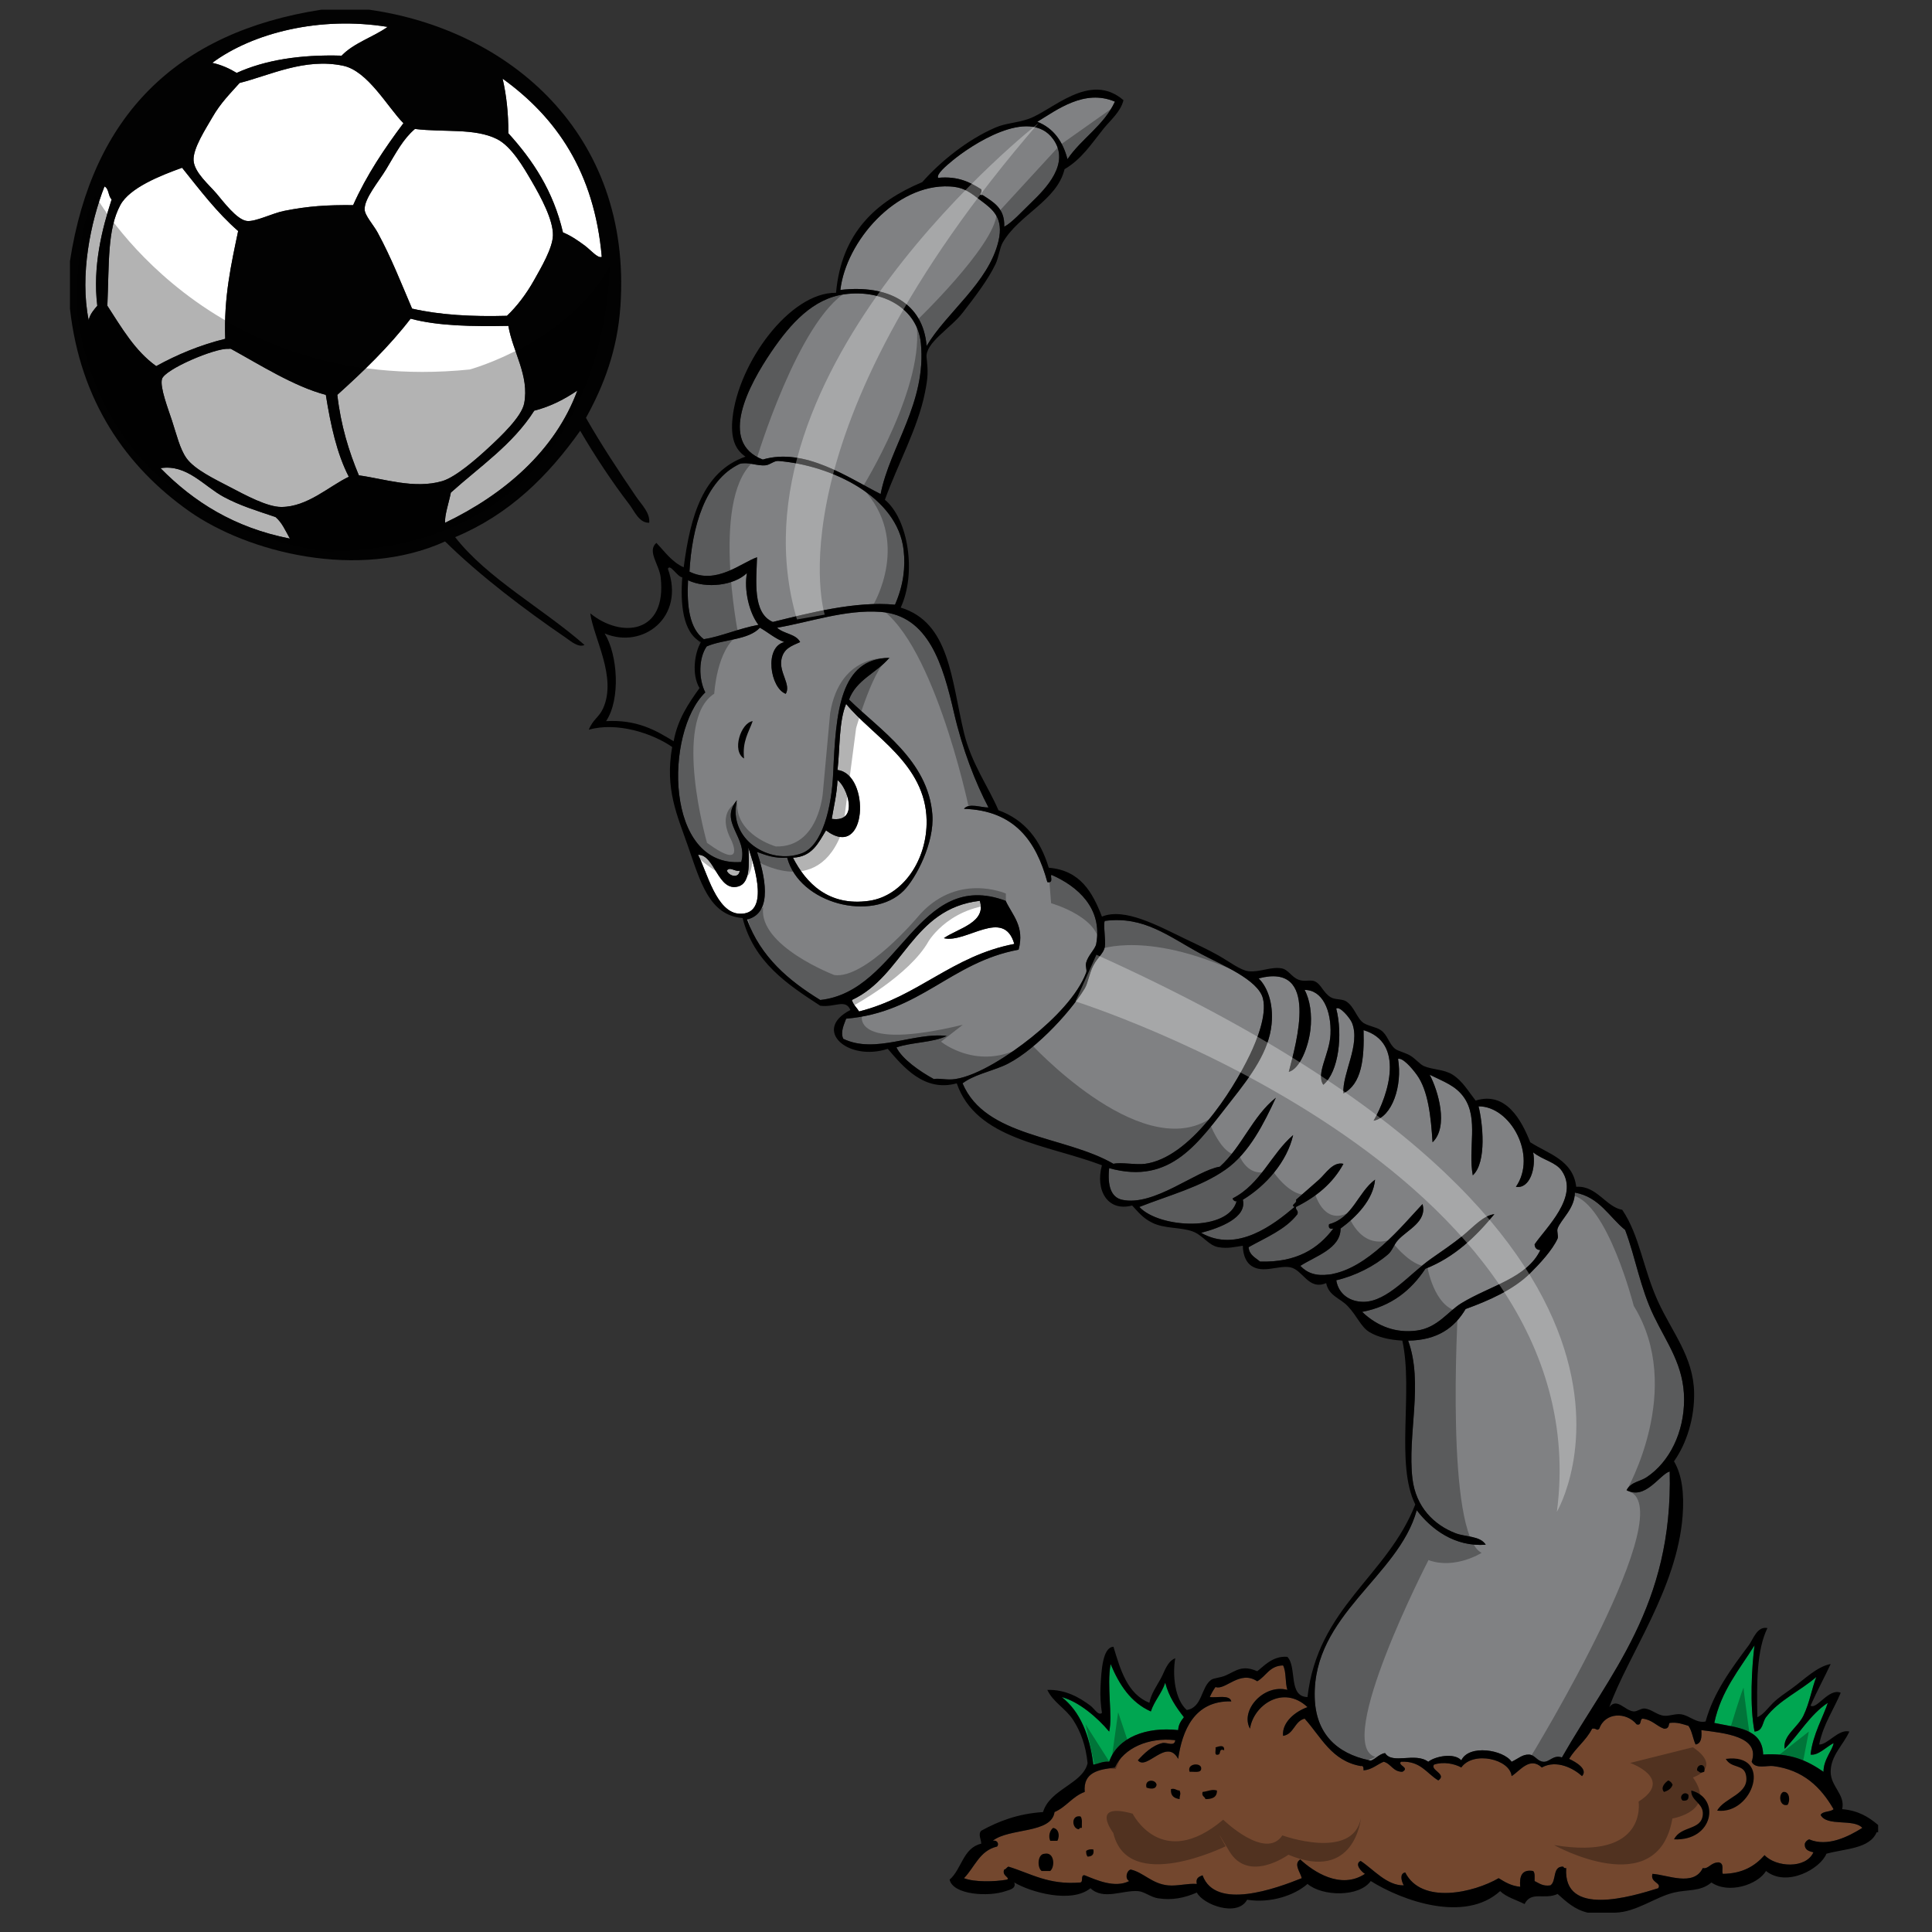 <?xml version="1.0" encoding="utf-8"?>
<!-- Generator: Adobe Illustrator 17.0.0, SVG Export Plug-In . SVG Version: 6.00 Build 0)  -->
<!DOCTYPE svg PUBLIC "-//W3C//DTD SVG 1.1//EN" "http://www.w3.org/Graphics/SVG/1.1/DTD/svg11.dtd">
<svg version="1.1" id="Layer_2" xmlns="http://www.w3.org/2000/svg" xmlns:xlink="http://www.w3.org/1999/xlink" x="0px" y="0px"
	 width="200px" height="200px" viewBox="0 0 200 200" style="enable-background:new 0 0 200 200;" xml:space="preserve">
<rect x="0" y="0" width="200" height="200" fill="#333333" stroke="none"/>
<path id="color3" style="fill-rule:evenodd;clip-rule:evenodd;fill:#808183;" d="M115.415,10.523
	c-1.145,2.476-3.442,3.799-4.91,5.952c-0.481-1.85-1.454-3.208-3.124-3.869C109.396,11.387,112.26,9.177,115.415,10.523z
	 M98.602,16.623c-0.646,0.536-1.681,1.394-1.489,1.786c2.083-0.198,3.308,0.462,4.464,1.19c0.174,0.39-0.459,0.641,0.149,0.596
	c1.105,0.729,2.311,1.358,2.231,3.274c0.759-0.383,1.78-1.517,2.827-2.529c1.425-1.38,4.07-4.02,2.232-6.547
	C106.535,10.979,100.435,15.102,98.602,16.623z M101.577,20.789c-1.099-0.822-1.702-1.406-3.273-1.488
	c-5.55-0.288-10.727,5.686-11.308,10.713c4.91-0.573,8.569,1.335,8.927,5.803c2.06-3.49,6.413-6.533,7.44-10.862
	C103.934,22.55,102.746,21.664,101.577,20.789z M87.442,30.461c-3.268,0.434-5.594,3.018-7.589,5.951
	c-2.317,3.407-5.547,9.381-0.893,11.16c4.354-1.285,8.877,1.895,12.201,3.571c0.949-4.88,4.771-9.466,4.166-15.623
	C94.979,31.97,91.437,29.93,87.442,30.461z M80.598,47.721c-0.479-0.039-0.859,0.392-1.339,0.446
	c-0.865,0.098-1.78-0.38-2.679-0.149c-3.62,1.738-4.944,6.559-5.208,11.159c2.782,1.383,5.326-0.906,6.994-1.488
	c-0.062,2.373-0.499,5.778,1.637,6.695c3.741-0.917,8.566-2.182,12.646-1.785c0.889-2.043,1.091-3.886,0.894-5.654
	C92.922,51.395,86.05,48.171,80.598,47.721z M77.324,59.326c-1.324,1.275-4.173,1.643-6.1,0.744c-0.141,2.72,0.16,4.999,1.636,6.101
	c1.759-0.273,3.588-1.104,5.654-1.488C77.537,63.425,77.001,61.01,77.324,59.326z M106.785,107.386
	c-2.3,1.846-5.534,3.951-7.886,4.316c-0.885,0.137-1.638-0.11-2.232,0c-1.477-0.806-3.282-2.073-3.869-3.274
	c1.583-0.55,3.777-0.489,5.208-1.19c-3.438-0.397-7.382,1.904-10.713,0.297c-0.321-0.692,0.081-1.482,0.298-2.083
	c7.685-0.646,10.821-5.843,17.854-7.142c0.645-2.419-0.641-3.56-1.339-5.059c-9.14-3.414-10.949,9.389-19.194,10.267
	c-3.289-2.019-6.16-4.453-7.588-8.333c2.832-0.669,1.77-4.764,1.042-6.993c0.911,0.329,1.792,0.686,3.124,0.595
	c1.256,4.777,8.792,6.682,12.053,3.422c1.297-1.298,3.199-4.988,2.975-7.886c-0.434-5.615-5.477-8.787-8.629-11.903
	c0.762-2.066,2.881-2.773,4.166-4.315c-5.104,0.067-5.524,5.558-5.803,11.904c-0.157,3.564-1.106,7.546-3.273,8.332
	c-3.358,1.217-7.655-1.452-6.695-5.505c-1.917,2.292,1.187,3.844,0.446,6.398c-7.934,0.584-7.956-13.448-3.719-17.558
	c-0.698-1.373-0.707-3.54,0.148-4.761c1.73-0.75,4.319-0.641,5.505-1.935c0.857,0.482,1.554,1.124,2.529,1.488
	c-2.116,0.527-1.464,4.755,0.149,5.356c0.567-0.956-0.716-2.221-0.447-3.571c0.23-1.151,1.074-1.39,1.934-1.785
	c-0.428-0.861-1.73-0.849-2.38-1.488c3.324-0.565,7.091-1.908,10.713-1.637c4.975,0.372,6.455,5.495,7.588,10.416
	c0.875,3.801,2.235,7.282,3.571,9.82c-0.79,0.014-2.039-0.477-2.53,0.149c5.234,0.171,7.475,3.337,8.63,7.588
	c0.731,0.143,0.213-0.731,0.446-0.744c2.677,1.17,5.29,3.446,4.612,7.142c-0.097,0.527-0.843,1.18-1.041,1.934
	c-0.115,0.436,0.121,0.718,0,1.042C111.568,103,109.186,105.46,106.785,107.386z M118.539,120.479
	c4.633-0.637,8.971-7.366,10.862-11.309c0.704-1.469,1.762-4.101,1.339-5.802c-0.489-1.97-4.365-3.521-6.397-4.613
	c-3.35-1.801-5.899-3.958-9.97-3.423c-0.191,0.271,0.111,2.046,0,2.679c-0.121,0.689-0.712,1.034-1.189,1.934
	c-0.425,0.798-0.553,1.823-0.893,2.381c-1.658,2.72-5.61,6.84-8.481,8.034c-1.426,0.594-3.045,0.941-4.167,1.786
	c2.367,5.619,10.572,5.397,15.624,8.332C116.033,120.285,117.564,120.613,118.539,120.479z M138.775,127.176
	c0.006,2.09-2.602,2.852-4.166,3.868c0.72,0.747,1.61,1.073,2.976,0.893c3.95-0.523,7.563-5.058,9.672-7.29
	c0.501,1.813-1.54,2.641-2.53,3.719c-0.451,0.491-0.577,1.088-1.041,1.488c-1.411,1.216-3.398,2.225-5.357,2.679
	c0.233,1.466,1.448,2.238,2.828,2.232c2.481-0.012,4.806-2.936,6.992-4.464c1.174-0.82,2.293-1.578,3.274-2.381
	c1.12-0.917,2.095-2.07,3.272-2.231c-1.932,2.332-4.087,4.442-7.142,5.654c-1.468,2.201-3.468,3.871-6.546,4.463
	c1.616,1.539,3.546,2.214,5.653,1.935c2.159-0.285,3.225-1.978,4.612-2.827c3.008-1.838,6.785-2.591,8.184-5.506
	c-0.379-0.018-0.576-0.216-0.595-0.595c1.171-1.711,4.626-4.923,2.827-7.589c-0.637-0.942-1.953-1.115-2.977-1.933
	c0.313,1.587-0.323,3.805-1.785,3.57c2.237-3.227-0.551-8.352-3.869-8.333c0.416,1.631,0.891,5.787-0.595,7.143
	c-0.513-2.758,0.615-5.846-0.892-8.035c-0.87-1.262-2.121-1.656-3.572-2.381c0.875,1.641,1.989,5.389,0.298,6.994
	c-0.167-2.6-0.437-5.347-1.637-6.994c-0.55-0.755-1.476-1.793-1.935-1.637c0.47,2.764-0.607,6.022-2.529,6.398
	c1.572-2.73,3.245-8.097-1.041-9.374c0.083,2.961-0.191,5.562-2.084,6.547c-0.141-2.075,1.785-5.042,0.893-7.29
	c-0.199-0.502-1.281-1.793-1.637-1.488c0.688,2.673,0.271,6.546-1.338,7.886c-0.795-1.164,0.652-3.181,0.743-5.208
	c0.111-2.481-0.833-4.617-2.679-4.612c0.55,1.009,0.794,2.563,0.596,4.166c-0.215,1.748-1.083,4.003-2.232,4.315
	c0.759-2.964,3.22-11.357-3.125-9.672c0.846,0.807,1.568,2.501,1.339,4.762c-0.281,2.771-2.07,5.234-4.166,7.886
	c-3.352,4.24-6.188,8.794-12.646,6.993c-0.188,1.787,0.177,3.019,1.339,3.273c3.312,0.728,7.692-3.049,10.118-3.422
	c2.28-2.034,3.391-5.238,5.802-7.142c-1.23,2.621-2.724,5.698-5.206,7.439c-2.575,1.805-5.776,2.632-8.929,3.869
	c2.092,2.238,9.259,2.584,10.078-0.626c-0.115,0.142-0.445-0.114-0.407-0.267c2.888-1.471,3.967-4.59,6.25-6.547
	c-0.629,2.748-2.795,5.236-5.207,6.695c0.454,1.866-2.418,2.923-4.315,3.423c3.702,2.127,7.545-0.878,9.671-2.679
	c-0.491-0.224,0.309-0.363,0.149-0.744c0.74-0.654,1.576-1.359,2.38-2.083c0.713-0.642,1.437-1.887,2.529-1.637
	c-1.096,2.028-2.824,3.425-4.909,4.464c-0.062,0.358,0.272,0.324,0.149,0.744c-1.229,1.6-3.25,2.404-5.06,3.422
	c0.072,0.82,0.704,1.081,1.191,1.488c3.779,0.109,6.008-1.332,7.588-3.422c-0.387,0.089-0.535-0.061-0.446-0.446
	c2.467-0.658,2.97-3.28,4.761-4.613C142.156,124.215,140.381,125.998,138.775,127.176z M168.385,154.255
	c0.48-0.872,1.367-0.861,2.083-1.339c2.375-1.586,3.868-4.653,3.868-8.035c0-3.525-1.761-5.805-3.124-8.63
	c-1.435-2.971-1.88-6.013-2.976-8.927c-1.675-1.352-2.643-3.408-5.209-3.869c0,1.661-1.439,2.765-1.785,3.721
	c-0.105,0.291,0.111,0.794,0,1.041c-0.539,1.205-1.904,2.656-2.826,3.571c-1.74,1.726-4.298,2.854-6.695,3.72
	c-1.143,1.934-2.916,3.234-5.952,3.273c1.61,4.409-0.094,9.726,0.446,14.284c0.348,2.931,2.225,4.795,4.464,5.653
	c1.042,0.4,2.553,0.262,3.125,1.19c-3.214,0.236-5.642-1.601-7.143-3.571c-1.892,6.888-10.766,10.822-10.563,19.344
	c0.088,3.737,2.229,5.827,5.654,6.547c0.375,0.171,0.979-0.701,1.636-0.744c0.749,1.195,3.104-0.121,4.464,0.893
	c0.684-0.56,2.682-0.97,3.422-0.148c0.799-1.686,4.373-1.089,5.208,0.148c0.755-0.362,1.107-0.758,1.786-0.744
	c0.623,0.013,0.828,0.678,1.486,0.744c0.656,0.065,1.033-0.759,1.936-0.446c4.93-8.659,11.508-15.671,11.158-29.61
	C171.799,152.641,170.326,155.315,168.385,154.255z"/>
<path id="color2" style="fill-rule:evenodd;clip-rule:evenodd;fill:#73472E;" d="M130.145,174.045
	c-1.808-1.211-3.309,0.988-4.315,0.595c-0.229,0.315-0.428,0.663-0.595,1.042c0.802,0.09,2.053-0.268,2.231,0.445
	c-3.865-0.097-5.086,3.079-5.505,5.952c-1.194-2.223-3.265,1.265-4.167,0.149c0.592-0.658,1.468-1.536,2.53-1.785
	c0.466-0.11,1.262,0.419,1.339-0.299c-2.75-0.318-5.34,0.811-6.249,2.827c-1.669,0.216-3.301,0.469-3.124,2.529
	c-1.274,0.463-1.907,1.565-3.125,2.083c-0.314,2.265-4.695,1.617-6.398,2.977c0.523-0.113,0.666,0.389,0.447,0.595
	c-1.814,0.419-2.316,2.148-3.423,3.274c1.086,0.43,3.183,0.378,4.464,0.148c0.352-0.219-0.586-0.395-0.298-1.042
	c0.213-0.035,0.251-0.245,0.446-0.298c2.318,0.707,4.135,1.916,7.44,1.637c0.335-0.061-0.022-0.816,0.446-0.744
	c1.185,0.48,3.117,1.364,4.612,0.596c-0.468-0.227-0.295-1.062,0.147-1.19c1.317,0.288,2.199,1.479,3.869,1.638
	c1,0.094,1.992-0.226,2.977-0.149c-0.137-0.632,0.242-0.749,0.595-0.893c1.325,3.674,7.631,1.356,10.267,0.299
	c-0.092-0.533-0.907-1.493-0.148-1.936c1.338,1.252,4.174,3.152,6.695,1.488c-0.346-0.205-1.134-1.027-0.445-1.339
	c1.344,0.888,2.698,2.556,4.463,2.53c-0.241-0.426-0.465-1.223,0.148-1.34c1.698,3.362,7.116,2.085,9.672,0.596
	c0.646,0.395,1.283,0.799,2.231,0.892c-0.093-1.083,0.149-1.833,1.339-1.637c0.206,0.192,0.148,0.646,0.149,1.042
	c0.476,0.218,0.827,0.562,1.636,0.447c0.664-0.43,0.169-2.016,1.34-1.936c0.033,0.116,0.125,0.173,0.298,0.148
	c-0.34,5.126,6.781,2.94,9.523,2.084c0.396-0.581-0.857-0.57-0.596-1.488c1.49,0.08,4.271,1.369,5.209-0.596
	c0.604,0.124,0.794-0.568,1.636-0.595c0.664,0.099,0.27,0.925,0.446,1.19c2.055-0.028,3.339-0.827,4.315-1.935
	c1.164,1.247,4.278,1.448,5.06-0.297c-0.484-0.112-0.944-0.248-0.893-0.894c0.083-0.215,0.231-0.362,0.446-0.446
	c1.885,0.815,4.059-0.278,5.506-1.189c-0.893-0.992-3.672-0.1-4.315-1.34c0.224-0.421,1.012-0.277,1.339-0.595
	c-1.315-2.275-3.131-4.066-6.249-4.464c-0.616-0.079-1.855,0.341-2.231-0.446c0.924-2.636-2.833-2.966-5.209-3.275
	c0.057,0.751,0,1.39-0.594,1.489c-0.283-0.609-0.367-1.42-0.744-1.936c-0.582-0.161-1.092-0.396-1.936-0.298
	c-0.152,0.093,0.02,0.623-0.595,0.596c-0.801-0.29-1.238-0.943-2.231-1.041c-0.303,0.093-0.042,0.751-0.596,0.595
	c-1.074-1.313-3.277-1.26-3.868,0.446c-0.284,0.28-0.27-0.088-0.744,0c-0.614,1.221-1.691,1.979-2.38,3.125
	c0.679,0.315,1.992,1.065,1.339,1.786c-0.851-0.782-2.618-1.741-4.166-0.894c-1.241-1.17-2.268,0.359-3.125,0.894
	c-0.163-1.765-3.972-2.641-5.208-0.894c-0.695-0.39-1.845-0.629-2.826-0.297c-0.431,0.567,1.385,0.989,0.445,1.637
	c-1.213-0.722-1.824-2.045-3.868-1.934c-0.379,0.389,0.96,0.592,0.149,1.041c-0.986-0.006-1.153-0.831-1.934-1.041
	c-0.706,0.286-1.177,0.808-2.083,0.893c-0.015-0.235,0.02-0.517-0.297-0.447c-3.031-0.542-4.109-3.033-5.805-4.91
	c-1.067,0.27-1.082,1.595-2.232,1.785c-0.136-1.391,1.241-2.516,2.53-2.975c-2.511-2.357-5.595-0.203-5.952,2.231
	c-1.052-1.884,1.415-4.662,3.868-4.017c-0.244-0.748-0.097-1.887-0.446-2.53C131.411,172.434,131.07,173.531,130.145,174.045z"/>
<path id="fill" style="fill-rule:evenodd;clip-rule:evenodd;fill:#FFFFFF;" d="M86.698,79.711c3.416,0.389,3.131,9.487-1.19,6.249
	c-0.787,1.296-1.43,2.736-3.422,2.828c1.349,2.63,3.695,5.066,7.886,4.464c3.47-0.499,6.022-4.204,5.951-8.332
	c-0.1-5.862-5.651-8.742-8.332-12.052C86.83,74.685,86.962,77.395,86.698,79.711z M86.103,84.77
	c2.903,0.413,1.592-3.322,0.595-4.017C86.632,82.224,86.319,83.448,86.103,84.77z M76.58,90.126c-0.501,0.143-1.016-0.455-1.339,0
	C75.444,90.677,76.479,91.003,76.58,90.126z M88.187,103.518c0.141,0.503,0.507,0.781,0.743,1.189
	c6.143-1.543,9.621-5.755,16.07-6.992c-1.09-3.795-4.988-0.028-7.291-0.596c1.461-1.019,4.434-1.603,3.72-3.868
	C94.4,94.059,93.537,101.032,88.187,103.518z M76.58,94.59c3.072,0.091,1.597-4.651,0.893-6.845
	c0.081,1.693,0.193,3.664-1.041,4.018c-2.126,0.609-2.429-3.32-4.167-3.274C73.18,90.24,74.16,94.518,76.58,94.59z"/>
<path id="color1" style="fill-rule:evenodd;clip-rule:evenodd;fill:#00A651;" d="M187.43,181.633c0.222-2.061,1.355-4,1.786-5.356
	c-1.85,1.227-2.939,3.212-4.464,4.762c-0.236-1.339,1.342-2.197,1.934-3.423c0.652-1.348,0.875-2.845,1.34-4.018
	c-1.67,1.458-3.871,2.4-5.208,4.167c-0.403,0.533-0.278,1.418-1.19,1.487c-0.514-2.639-0.285-6.734,0-8.927
	c-1.56,2.507-3.452,4.681-4.166,8.033c2.288,0.49,4.996,0.561,5.059,3.274c2.881-0.202,4.665,0.691,6.25,1.785
	c-0.02-1.262,0.976-2.295,1.041-2.975C189.077,180.826,188.193,181.766,187.43,181.633z M113.184,182.675
	c0.563-0.081,0.93-0.36,1.637-0.298c0.861-2.529,3.866-3.646,7.142-3.275c0.034-0.61,0.315-0.974,0.595-1.338
	c-0.806-1.029-1.553-2.117-1.934-3.571c-0.371,1.117-1.118,1.858-1.488,2.975c-2.092-0.933-3.275-2.775-4.166-4.91
	c-0.418,2.296,0.232,5.347-0.149,6.993c-1.243-1.484-3.15-3.098-4.91-3.57C111.83,177.184,112.801,179.635,113.184,182.675z"/>
<path id="fill_1_" style="fill-rule:evenodd;clip-rule:evenodd;fill:#FFFFFF;" d="M40.126,2.785c-1.513,1.067-3.5,1.659-4.761,2.976
	c-4.344-0.127-7.962,0.47-10.863,1.786C23.76,7.1,22.95,6.72,21.974,6.505C26.146,3.414,33.082,1.641,40.126,2.785z M35.514,6.803
	c-3.971-0.829-7.546,0.984-10.712,1.786c-0.957,1.08-1.964,2.059-2.828,3.571c-0.642,1.127-2.025,3.211-1.934,4.464
	c0.091,1.249,1.594,2.493,2.381,3.422c0.704,0.831,2.092,2.696,3.124,2.827c0.891,0.113,2.622-0.793,3.869-1.042
	c2.524-0.503,4.462-0.62,7.142-0.595c1.411-3.152,3.254-5.872,5.207-8.481C40.129,11.104,38.086,7.34,35.514,6.803z M52.625,13.796
	c2.525,2.782,4.651,5.963,5.654,10.267c0.75,0.295,1.494,0.797,2.231,1.339c0.641,0.471,1.362,1.373,1.786,1.19
	C61.525,17.792,57.59,12.154,52.03,8.142C52.42,9.835,52.634,11.704,52.625,13.796z M39.978,17.516
	c-0.764,1.278-2.26,3.004-2.231,4.166c0.015,0.626,0.917,1.604,1.339,2.38c1.427,2.627,2.466,5.303,3.571,7.886
	c2.864,0.657,6.196,0.847,9.82,0.744c1.025-0.963,2.02-2.271,2.828-3.72c0.697-1.249,1.905-3.274,1.934-4.612
	c0.033-1.595-1.245-3.965-2.232-5.654c-0.758-1.295-2.04-3.555-3.571-4.315c-2.322-1.152-5.475-0.671-8.482-1.042
	C41.734,14.393,41.054,15.715,39.978,17.516z M18.849,17.367c-2.248,0.807-5.434,2.071-6.397,3.869
	c-1.348,2.514-1.145,5.943-1.339,10.416c1.486,2.283,2.859,4.68,5.059,6.249c2.143-1.179,4.479-2.167,7.142-2.827
	c-0.155-4.321,0.619-7.713,1.339-11.159C22.449,22.001,20.683,19.65,18.849,17.367z M9.178,33.139
	c0.153-0.64,0.529-1.058,0.894-1.487c-0.496-4.067,0.49-7.941,1.487-11.011c-0.371-0.324-0.267-1.122-0.744-1.339
	C9.381,22.977,8.236,28.458,9.178,33.139z M34.919,40.876c0.362,3.159,1.192,5.851,2.231,8.333c2.596,0.35,5.752,1.441,8.63,0.596
	c1.418-0.418,3.625-2.373,4.761-3.423c1.329-1.226,3.454-3.244,3.72-4.613c0.56-2.876-1.187-5.37-1.637-8.035
	c-3.691,0.07-7.262,0.021-10.118-0.744C40.26,35.901,37.634,38.433,34.919,40.876z M23.908,36.115c-0.062-0.034-0.226,0.005-0.297,0
	c-1.331-0.098-6.565,2.111-6.844,3.125c-0.233,0.847,0.643,3.096,1.042,4.315c0.488,1.494,0.813,2.912,1.488,3.868
	c0.83,1.176,2.942,2.179,4.464,2.975c1.721,0.902,3.911,2.083,5.356,2.083c2.724,0,4.965-2.169,6.993-3.125
	c-1.235-2.386-1.884-5.358-2.381-8.481C30.462,40.027,26.827,37.714,23.908,36.115z M30.009,55.756
	c-0.448-0.793-0.813-1.668-1.488-2.232c-1.982-0.671-3.647-1.166-5.357-2.083c-2.039-1.096-3.814-3.416-6.547-2.976
	C20.035,51.941,24.244,54.626,30.009,55.756z M55.304,42.513c-2.214,3.491-5.629,5.779-8.631,8.481
	c-0.185,0.958-0.675,2.396-0.594,3.124c6.097-2.93,11.392-7.455,13.689-13.688C58.461,41.307,57.043,42.071,55.304,42.513z"/>
<path id="outline_1_" style="fill-rule:evenodd;clip-rule:evenodd;fill:#020202;" d="M33.282,1c1.637,0,3.274,0,4.911,0
	C52.692,3.045,65.427,13.815,64.23,31.651c-0.307,4.59-1.722,8.255-3.571,11.605c1.577,2.771,3.377,5.492,5.208,8.184
	c0.533,0.784,1.451,1.649,1.339,2.678c-1.048,0.03-1.518-1.197-2.084-1.934c-1.714-2.232-3.569-5.022-5.059-7.589
	c-3.316,4.669-7.312,8.659-12.945,11.011c3.32,4.269,9.086,7.38,13.391,11.16c-0.638,0.312-1.436-0.404-1.935-0.745
	c-4.209-2.878-8.884-6.408-12.498-9.969c-8.946,4.059-20.409,1.152-26.486-3.125c-6.544-4.607-11.287-11.43-12.349-20.979
	c0-1.637,0-3.273,0-4.911C9.56,11.996,18.244,3.321,33.282,1z M21.974,6.505C22.95,6.72,23.76,7.1,24.503,7.547
	c2.901-1.315,6.519-1.913,10.863-1.786c1.261-1.317,3.248-1.909,4.761-2.976C33.082,1.641,26.146,3.414,21.974,6.505z M35.514,6.803
	c-3.971-0.829-7.546,0.984-10.712,1.786c-0.957,1.08-1.964,2.059-2.828,3.571c-0.642,1.127-2.025,3.211-1.934,4.464
	c0.091,1.249,1.594,2.493,2.381,3.422c0.704,0.831,2.092,2.696,3.124,2.827c0.891,0.113,2.622-0.793,3.869-1.042
	c2.524-0.503,4.462-0.62,7.142-0.595c1.411-3.152,3.254-5.872,5.207-8.481C40.129,11.104,38.086,7.34,35.514,6.803z M52.625,13.796
	c2.525,2.782,4.651,5.963,5.654,10.267c0.75,0.295,1.494,0.797,2.231,1.339c0.641,0.471,1.362,1.373,1.786,1.19
	C61.525,17.792,57.59,12.154,52.03,8.142C52.42,9.835,52.634,11.704,52.625,13.796z M39.978,17.516
	c-0.764,1.278-2.26,3.004-2.231,4.166c0.015,0.626,0.917,1.604,1.339,2.38c1.427,2.627,2.466,5.303,3.571,7.886
	c2.864,0.657,6.196,0.847,9.82,0.744c1.025-0.963,2.02-2.271,2.828-3.72c0.697-1.249,1.905-3.274,1.934-4.612
	c0.033-1.595-1.245-3.965-2.232-5.654c-0.758-1.295-2.04-3.555-3.571-4.315c-2.322-1.152-5.475-0.671-8.482-1.042
	C41.734,14.393,41.054,15.715,39.978,17.516z M18.849,17.367c-2.248,0.807-5.434,2.071-6.397,3.869
	c-1.348,2.514-1.145,5.943-1.339,10.416c1.486,2.283,2.859,4.68,5.059,6.249c2.143-1.179,4.479-2.167,7.142-2.827
	c-0.155-4.321,0.619-7.713,1.339-11.159C22.449,22.001,20.683,19.65,18.849,17.367z M9.178,33.139
	c0.153-0.64,0.529-1.058,0.894-1.487c-0.496-4.067,0.49-7.941,1.487-11.011c-0.371-0.324-0.267-1.122-0.744-1.339
	C9.381,22.977,8.236,28.458,9.178,33.139z M34.919,40.876c0.362,3.159,1.192,5.851,2.231,8.333c2.596,0.35,5.752,1.441,8.63,0.596
	c1.418-0.418,3.625-2.373,4.761-3.423c1.329-1.226,3.454-3.244,3.72-4.613c0.56-2.876-1.187-5.37-1.637-8.035
	c-3.691,0.07-7.262,0.021-10.118-0.744C40.26,35.901,37.634,38.433,34.919,40.876z M23.908,36.115c-0.062-0.034-0.226,0.005-0.297,0
	c-1.331-0.098-6.565,2.111-6.844,3.125c-0.233,0.847,0.643,3.096,1.042,4.315c0.488,1.494,0.813,2.912,1.488,3.868
	c0.83,1.176,2.942,2.179,4.464,2.975c1.721,0.902,3.911,2.083,5.356,2.083c2.724,0,4.965-2.169,6.993-3.125
	c-1.235-2.386-1.884-5.358-2.381-8.481C30.462,40.027,26.827,37.714,23.908,36.115z M55.304,42.513
	c-2.214,3.491-5.629,5.779-8.631,8.481c-0.185,0.958-0.675,2.396-0.594,3.124c6.097-2.93,11.392-7.455,13.689-13.688
	C58.461,41.307,57.043,42.071,55.304,42.513z M30.009,55.756c-0.448-0.793-0.813-1.668-1.488-2.232
	c-1.982-0.671-3.647-1.166-5.357-2.083c-2.039-1.096-3.814-3.416-6.547-2.976C20.035,51.941,24.244,54.626,30.009,55.756z"/>
<path id="outline" style="fill-rule:evenodd;clip-rule:evenodd;" d="M77.919,74.652c-0.416,1.171-1.091,2.083-0.893,3.868
	C75.724,77.747,76.699,74.81,77.919,74.652z M125.83,180.889c0.066,0.281-0.201,0.897,0.298,0.744
	c0.287-0.06,0.013-0.681,0.595-0.446C126.774,180.547,126.182,180.784,125.83,180.889z M178.651,182.079
	c0.582,1.018,1.829,0.521,2.083,1.637c0.461,2.017-2.238,2.339-2.976,3.72C181.494,187.895,183.59,181.445,178.651,182.079z
	 M123.152,183.418c0.5-0.045,1.289,0.198,1.19-0.446C124.198,182.429,122.833,182.582,123.152,183.418z M176.42,183.418
	c0.242-0.943-0.78-0.869-0.744-0.148C176.026,183.488,175.952,183.583,176.42,183.418z M118.688,185.055
	c0.362,0.125,0.966,0.231,1.042-0.298C119.646,184.153,118.428,184.159,118.688,185.055z M172.699,184.311
	c-0.322,0.212-0.839,0.723-0.446,1.19c0.424-0.121,0.756-0.336,0.894-0.744C173.063,184.543,172.914,184.395,172.699,184.311z
	 M121.218,185.204c-0.063,0.706,0.333,0.957,0.893,1.041c0.014-0.556,0.167-0.424,0-0.893
	C121.76,185.355,121.673,185.096,121.218,185.204z M124.491,185.501c-0.128,0.476,0.233,0.461,0.298,0.744
	c0.694,0,1.208-0.18,1.19-0.893C125.452,185.186,125.063,185.438,124.491,185.501z M175.08,185.352
	c-0.053,1.105,1.311,1.3,1.191,2.529c-0.16,1.625-2.267,1.088-2.977,2.529C177.365,190.604,178.139,186.135,175.08,185.352z
	 M184.602,185.501c-0.536,0.24-0.389,1.569,0.447,1.339C185.346,186.436,185.269,185.41,184.602,185.501z M174.783,185.799
	c-0.41-0.463-1.059,0.186-0.596,0.596C174.654,186.463,174.852,186.266,174.783,185.799z M111.695,189.37
	c0.033-0.116,0.125-0.173,0.297-0.148c-0.018-0.429,0.082-0.975-0.147-1.19C110.832,187.859,110.959,189.332,111.695,189.37z
	 M109.018,189.222c-0.369,0.28-0.504,0.885-0.298,1.339c0.247,0,0.496,0,0.744,0C109.734,190.025,109.604,189.313,109.018,189.222z
	 M112.439,191.602c-0.012,0.259,0.033,0.463,0.148,0.595c0.427-0.018,0.707-0.185,0.596-0.743
	C112.838,191.405,112.612,191.477,112.439,191.602z M108.125,191.899c-0.727,0.027-0.78,1.427-0.299,1.785c0.299,0,0.596,0,0.894,0
	C109.238,193.249,109.164,191.673,108.125,191.899z M194.424,188.924c0,0.248,0,0.496,0,0.743c-0.05,0-0.1,0-0.149,0
	c-0.739,1.741-3.268,1.691-5.208,2.232c-0.605,1.546-4.096,3.51-6.249,1.785c-0.883,1.446-3.878,2.403-5.654,1.19
	c-1.113,0.962-2.482,0.71-3.868,1.042c-1.991,0.477-3.887,2.026-6.101,2.083c-0.942,0-1.884,0-2.827,0
	c-1.371-0.314-2.23-1.143-3.125-1.935c-1.399,0.638-2.726-0.343-3.421,1.042c-0.859-0.431-1.873-0.707-2.53-1.34
	c-3.645,3.318-10.101,1.018-13.392-1.041c-1.204,1.685-5.018,1.599-6.546,0.298c-1.347,1.189-3.819,2.024-6.25,1.637
	c-1.014,1.836-4.563,0.512-5.207-0.744c-1.284,0.559-2.549,0.823-4.018,0.595c-0.784-0.121-1.393-0.696-2.084-0.744
	c-1.598-0.107-3.573,0.963-4.91-0.297c-1.975,1.605-6.199,0.412-7.885-0.596c0.213,0.644-0.478,0.746-0.894,0.893
	c-1.735,0.613-5.451,0.405-5.803-1.189c1.255-1.076,1.38-3.282,3.273-3.721c-0.001-0.463-0.353-0.969,0-1.339
	c1.789-0.988,3.793-1.761,6.398-1.935c0.728-2.4,4.124-2.912,4.612-5.059c-0.184-1.847-0.722-3.273-1.488-4.464
	c-0.776-1.209-2.075-1.825-2.678-3.124c1.891-0.046,3.31,0.774,4.463,1.636c0.392,0.293,0.822,1.077,1.191,0.744
	c-0.125-0.76-0.197-1.715-0.149-2.678c0.087-1.732,0.223-4.112,1.34-4.167c0.734,2.441,1.458,4.891,3.72,5.804
	c0.166-0.921,0.762-1.748,1.189-2.529c0.391-0.713,0.649-1.756,1.488-2.084c-0.309,1.791-0.033,4.265,1.191,5.357
	c1.627-0.252,1.457-2.355,2.528-3.124c0.276-0.198,0.933-0.202,1.489-0.447c1.102-0.486,1.699-1.127,3.272-0.446
	c0.567-0.377,1.548-1.625,3.124-1.487c1.025,1.058,0.054,4.112,2.084,4.166c1.063-9.303,8.243-12.488,11.159-19.938
	c-2.083-4.204-0.192-11.682-1.339-16.962c-1.33-0.076-2.526-0.349-3.422-0.893c-0.868-0.528-1.252-1.643-2.232-2.679
	c-0.802-0.848-1.955-1.04-2.232-2.381c-1.852,0.779-2.402-1.387-3.719-1.637c-1.219-0.231-2.813,0.668-4.018-0.148
	c-0.485-0.329-0.863-0.983-0.893-2.084c-0.773,0.11-1.556,0.323-2.53,0.149c-1.022-0.182-1.633-1.266-2.679-1.637
	c-1.279-0.453-2.885-0.26-4.166-0.893c-0.974-0.48-1.437-1.098-2.082-1.785c-2.52,0.682-3.843-1.571-3.125-4.166
	c-5.682-2.156-13.017-2.656-15.029-8.481c-3.377,0.94-5.565-1.735-7.141-3.571c-4.156,1.355-7.848-1.986-3.869-4.018
	c-0.511-1.206-1.623-0.23-3.125-0.446c-3.457-2.245-6.874-4.534-8.035-9.076c-3.45-0.269-4.365-3.733-5.654-7.44
	c-1.12-3.218-2.404-5.905-1.637-10.267c-2.024-1.416-5.727-2.625-8.629-1.786c0.435-1.104,1.055-1.258,1.488-2.232
	c1.435-3.227-0.974-7.214-1.339-9.82c3.16,2.585,7.951,2.184,7.292-3.72c-0.148-1.323-1.437-2.722-0.447-3.571
	c0.876,0.91,1.596,1.976,2.828,2.529c0.684-5.267,1.988-9.914,6.397-11.456c-1.121-0.758-1.555-1.992-1.339-4.018
	c0.606-5.678,5.914-13.007,10.712-12.945c0.566-6.229,4.142-9.448,8.928-11.458c1.83-2.084,4.668-4.399,7.588-5.653
	c1.092-0.469,2.134-0.444,3.422-0.893c2.457-0.857,6.315-4.95,9.82-1.934c-0.296,1.211-1.346,2.059-2.083,2.976
	c-1.234,1.534-2.241,3.129-4.018,4.167c-0.785,3.268-4.73,4.695-6.397,7.588c-0.325,0.564-0.413,1.537-0.744,2.232
	c-0.786,1.649-2.185,3.46-3.422,5.059c-1.223,1.581-3.882,3.108-3.72,4.613c0.161,1.492,0.16,1.992-0.173,3.659
	c-0.734,3.673-2.826,7.418-4.142,11.071c2.441,2.027,3.279,7.628,1.637,11.16c5.065,1.553,5.216,7.375,6.546,12.945
	c0.761,3.183,2.554,5.633,3.572,8.035c2.734,0.984,4.352,3.088,5.207,5.952c3.255,0.267,4.524,2.52,5.506,5.059
	c2.358-0.961,5.779,0.937,8.779,2.38c0.936,0.451,2.123,0.988,3.272,1.636c1.124,0.635,2.29,1.543,3.125,1.638
	c1.17,0.132,2.304-0.499,3.422-0.298c0.708,0.127,1.026,0.913,1.786,1.189c0.596,0.219,1.198-0.039,1.637,0.149
	c0.681,0.293,0.856,1.146,1.636,1.638c0.472,0.295,1.214,0.167,1.637,0.445c0.854,0.563,1.093,1.76,1.786,2.232
	c0.568,0.353,1.275,0.4,1.785,0.743c0.713,0.481,0.836,1.421,1.488,1.935c0.313,0.247,1.137,0.415,1.636,0.744
	c0.521,0.342,0.972,0.884,1.34,1.041c0.913,0.393,2.071,0.32,2.976,0.893c1.021,0.646,1.646,1.745,2.381,2.679
	c3.15-0.991,4.764,2.062,5.654,4.315c1.905,1.219,4.418,1.831,4.761,4.612c2.116-0.152,3.075,2.09,4.762,2.381
	c1.799,2.644,2.161,6.129,3.72,9.522c1.455,3.167,3.642,5.707,3.72,9.374c0.056,2.636-0.765,5.28-2.083,7.142
	c0.818,1.373,1.073,3.306,0.893,5.654c-0.581,7.545-5.629,14.363-7.588,19.789c0.798-1.032,1.624,0.392,2.529,0.446
	c0.376,0.023,0.762-0.36,1.19-0.297c0.69,0.101,1.237,0.674,1.934,0.743c0.584,0.059,1.183-0.237,1.786-0.148
	c0.873,0.13,1.572,0.951,2.529,0.744c0.826-3.025,2.697-5.52,4.463-7.886c0.473-0.633,0.863-1.999,1.936-1.786
	c-1.125,2.298-1.109,5.735-1.042,9.226c0.645-0.278,1.061-0.929,1.637-1.488c0.583-0.567,1.206-0.961,1.935-1.488
	c1.295-0.937,2.588-2.261,4.018-2.529c-0.678,1.455-1.434,2.833-2.084,4.314c0.658,0.427,1.883-1.852,3.125-1.338
	c-0.744,1.784-1.805,3.253-2.232,5.356c0.861,0.05,2.012-1.638,3.125-1.34c-0.652,1.424-1.932,2.489-1.934,4.166
	c-0.004,1.529,1.542,2.368,1.189,3.869C192.357,187.418,193.461,188.101,194.424,188.924z M177.461,178.358
	c2.288,0.49,4.996,0.561,5.059,3.274c2.881-0.202,4.665,0.691,6.25,1.785c-0.02-1.262,0.976-2.295,1.041-2.975
	c-0.733,0.383-1.617,1.322-2.381,1.189c0.222-2.061,1.355-4,1.786-5.356c-1.85,1.227-2.939,3.212-4.464,4.762
	c-0.236-1.339,1.342-2.197,1.934-3.423c0.652-1.348,0.875-2.845,1.34-4.018c-1.67,1.458-3.871,2.4-5.208,4.167
	c-0.403,0.533-0.278,1.418-1.19,1.487c-0.514-2.639-0.285-6.734,0-8.927C180.067,172.832,178.175,175.006,177.461,178.358z
	 M107.381,12.606c1.67,0.66,2.643,2.019,3.124,3.869c1.468-2.152,3.766-3.476,4.91-5.952
	C112.26,9.177,109.396,11.387,107.381,12.606z M97.113,18.409c2.083-0.198,3.308,0.462,4.464,1.19
	c0.174,0.39-0.459,0.641,0.149,0.596c1.105,0.729,2.311,1.358,2.231,3.274c0.759-0.383,1.78-1.517,2.827-2.529
	c1.425-1.38,4.07-4.02,2.232-6.547c-2.482-3.413-8.583,0.71-10.416,2.231C97.956,17.159,96.921,18.017,97.113,18.409z
	 M86.996,30.014c4.91-0.573,8.569,1.335,8.927,5.803c2.06-3.49,6.413-6.533,7.44-10.862c0.57-2.405-0.617-3.292-1.786-4.167
	c-1.099-0.822-1.702-1.406-3.273-1.488C92.754,19.014,87.577,24.987,86.996,30.014z M78.961,47.572
	c4.354-1.285,8.877,1.895,12.201,3.571c0.949-4.88,4.771-9.466,4.166-15.623c-0.349-3.549-3.891-5.59-7.886-5.059
	c-3.268,0.434-5.594,3.018-7.589,5.951C77.537,39.819,74.307,45.793,78.961,47.572z M71.373,59.177
	c2.782,1.383,5.326-0.906,6.994-1.488c-0.062,2.373-0.499,5.778,1.637,6.695c3.741-0.917,8.566-2.182,12.646-1.785
	c0.889-2.043,1.091-3.886,0.894-5.654c-0.621-5.55-7.493-8.774-12.945-9.225c-0.479-0.039-0.859,0.392-1.339,0.446
	c-0.865,0.098-1.78-0.38-2.679-0.149C72.96,49.756,71.636,54.578,71.373,59.177z M72.86,66.171c1.759-0.273,3.588-1.104,5.654-1.488
	c-0.978-1.258-1.514-3.673-1.19-5.357c-1.324,1.275-4.173,1.643-6.1,0.744C71.084,62.79,71.384,65.069,72.86,66.171z M69.736,76.735
	c0.425-2.303,1.542-3.914,2.678-5.505c-0.847-1.415-0.502-3.689,0.149-4.761c-1.913-0.968-2.139-4.065-1.935-6.696
	c-0.549-0.091-1.265-1.452-1.488-0.893c1.824,5.017-2.593,8.36-6.547,6.695c1.359,2.197,1.663,6.816,0.149,9.077
	C65.942,74.478,67.86,75.585,69.736,76.735z M77.473,87.745c0.081,1.693,0.193,3.664-1.041,4.018
	c-2.126,0.609-2.429-3.32-4.167-3.274c0.915,1.751,1.896,6.029,4.315,6.1C79.652,94.681,78.177,89.938,77.473,87.745z M76.58,90.126
	c-0.501,0.143-1.016-0.455-1.339,0C75.444,90.677,76.479,91.003,76.58,90.126z M106.785,107.386c2.4-1.926,4.783-4.386,5.654-6.695
	c0.121-0.324-0.115-0.606,0-1.042c0.198-0.754,0.944-1.406,1.041-1.934c0.678-3.696-1.936-5.973-4.612-7.142
	c-0.233,0.013,0.285,0.887-0.446,0.744c-1.155-4.25-3.396-7.416-8.63-7.588c0.491-0.626,1.74-0.135,2.53-0.149
	c-1.336-2.538-2.696-6.019-3.571-9.82c-1.133-4.92-2.614-10.044-7.588-10.416c-3.622-0.271-7.389,1.072-10.713,1.637
	c0.65,0.64,1.952,0.627,2.38,1.488c-0.859,0.395-1.704,0.634-1.934,1.785c-0.27,1.35,1.014,2.614,0.447,3.571
	c-1.614-0.601-2.266-4.829-0.149-5.356c-0.975-0.364-1.672-1.006-2.529-1.488c-1.186,1.294-3.775,1.185-5.505,1.935
	c-0.855,1.221-0.847,3.388-0.148,4.761c-4.237,4.109-4.215,18.142,3.719,17.558c0.741-2.555-2.363-4.106-0.446-6.398
	c-0.96,4.054,3.337,6.723,6.695,5.505c2.167-0.786,3.117-4.768,3.273-8.332c0.279-6.346,0.7-11.836,5.803-11.904
	c-1.286,1.541-3.405,2.249-4.166,4.315c3.152,3.116,8.195,6.288,8.629,11.903c0.224,2.898-1.678,6.588-2.975,7.886
	c-3.261,3.26-10.797,1.355-12.053-3.422c-1.331,0.091-2.213-0.266-3.124-0.595c0.728,2.229,1.79,6.324-1.042,6.993
	c1.428,3.879,4.299,6.314,7.588,8.333c8.245-0.878,10.054-13.681,19.194-10.267c0.698,1.499,1.983,2.64,1.339,5.059
	c-7.033,1.299-10.169,6.495-17.854,7.142c-0.216,0.601-0.619,1.391-0.298,2.083c3.331,1.607,7.276-0.694,10.713-0.297
	c-1.432,0.701-3.625,0.641-5.208,1.19c0.587,1.2,2.392,2.468,3.869,3.274c0.594-0.11,1.347,0.137,2.232,0
	C101.251,111.337,104.485,109.231,106.785,107.386z M97.709,97.119c1.461-1.019,4.434-1.603,3.72-3.868
	c-7.029,0.808-7.892,7.781-13.242,10.267c0.141,0.503,0.507,0.781,0.743,1.189c6.143-1.543,9.621-5.755,16.07-6.992
	C103.91,93.92,100.012,97.687,97.709,97.119z M85.508,85.96c-0.787,1.296-1.43,2.736-3.422,2.828
	c1.349,2.63,3.695,5.066,7.886,4.464c3.47-0.499,6.022-4.204,5.951-8.332c-0.1-5.862-5.651-8.742-8.332-12.052
	c-0.761,1.818-0.629,4.528-0.893,6.845C90.114,80.1,89.829,89.198,85.508,85.96z M86.698,80.752
	c-0.066,1.471-0.379,2.695-0.595,4.017C89.006,85.183,87.695,81.447,86.698,80.752z M115.267,120.479
	c0.767-0.194,2.298,0.134,3.272,0c4.633-0.637,8.971-7.366,10.862-11.309c0.704-1.469,1.762-4.101,1.339-5.802
	c-0.489-1.97-4.365-3.521-6.397-4.613c-3.35-1.801-5.899-3.958-9.97-3.423c-0.191,0.271,0.111,2.046,0,2.679
	c-0.121,0.689-0.712,1.034-1.189,1.934c-0.425,0.798-0.553,1.823-0.893,2.381c-1.658,2.72-5.61,6.84-8.481,8.034
	c-1.426,0.594-3.045,0.941-4.167,1.786C102.01,117.767,110.215,117.545,115.267,120.479z M146.661,137.739
	c2.159-0.285,3.225-1.978,4.612-2.827c3.008-1.838,6.785-2.591,8.184-5.506c-0.379-0.018-0.576-0.216-0.595-0.595
	c1.171-1.711,4.626-4.923,2.827-7.589c-0.637-0.942-1.953-1.115-2.977-1.933c0.313,1.587-0.323,3.805-1.785,3.57
	c2.237-3.227-0.551-8.352-3.869-8.333c0.416,1.631,0.891,5.787-0.595,7.143c-0.513-2.758,0.615-5.846-0.892-8.035
	c-0.87-1.262-2.121-1.656-3.572-2.381c0.875,1.641,1.989,5.389,0.298,6.994c-0.167-2.6-0.437-5.347-1.637-6.994
	c-0.55-0.755-1.476-1.793-1.935-1.637c0.47,2.764-0.607,6.022-2.529,6.398c1.572-2.73,3.245-8.097-1.041-9.374
	c0.083,2.961-0.191,5.562-2.084,6.547c-0.141-2.075,1.785-5.042,0.893-7.29c-0.199-0.502-1.281-1.793-1.637-1.488
	c0.688,2.673,0.271,6.546-1.338,7.886c-0.795-1.164,0.652-3.181,0.743-5.208c0.111-2.481-0.833-4.617-2.679-4.612
	c0.55,1.009,0.794,2.563,0.596,4.166c-0.215,1.748-1.083,4.003-2.232,4.315c0.759-2.964,3.22-11.357-3.125-9.672
	c0.846,0.807,1.568,2.501,1.339,4.762c-0.281,2.771-2.07,5.234-4.166,7.886c-3.352,4.24-6.188,8.794-12.646,6.993
	c-0.188,1.787,0.177,3.019,1.339,3.273c3.312,0.728,7.692-3.049,10.118-3.422c2.28-2.034,3.391-5.238,5.802-7.142
	c-1.23,2.621-2.724,5.698-5.206,7.439c-2.575,1.805-5.776,2.632-8.929,3.869c2.092,2.238,9.259,2.584,10.078-0.626
	c-0.115,0.142-0.445-0.114-0.407-0.267c2.888-1.471,3.967-4.59,6.25-6.547c-0.629,2.748-2.795,5.236-5.207,6.695
	c0.454,1.866-2.418,2.923-4.315,3.423c3.702,2.127,7.545-0.878,9.671-2.679c-0.491-0.224,0.309-0.363,0.149-0.744
	c0.74-0.654,1.576-1.359,2.38-2.083c0.713-0.642,1.437-1.887,2.529-1.637c-1.096,2.028-2.824,3.425-4.909,4.464
	c-0.062,0.358,0.272,0.324,0.149,0.744c-1.229,1.6-3.25,2.404-5.06,3.422c0.072,0.82,0.704,1.081,1.191,1.488
	c3.779,0.109,6.008-1.332,7.588-3.422c-0.387,0.089-0.535-0.061-0.446-0.446c2.467-0.658,2.97-3.28,4.761-4.613
	c-0.189,2.099-1.965,3.882-3.57,5.06c0.006,2.09-2.602,2.852-4.166,3.868c0.72,0.747,1.61,1.073,2.976,0.893
	c3.95-0.523,7.563-5.058,9.672-7.29c0.501,1.813-1.54,2.641-2.53,3.719c-0.451,0.491-0.577,1.088-1.041,1.488
	c-1.411,1.216-3.398,2.225-5.357,2.679c0.233,1.466,1.448,2.238,2.828,2.232c2.481-0.012,4.806-2.936,6.992-4.464
	c1.174-0.82,2.293-1.578,3.274-2.381c1.12-0.917,2.095-2.07,3.272-2.231c-1.932,2.332-4.087,4.442-7.142,5.654
	c-1.468,2.201-3.468,3.871-6.546,4.463C142.624,137.344,144.554,138.019,146.661,137.739z M136.098,175.682
	c0.088,3.737,2.229,5.827,5.654,6.547c0.375,0.171,0.979-0.701,1.636-0.744c0.749,1.195,3.104-0.121,4.464,0.893
	c0.684-0.56,2.682-0.97,3.422-0.148c0.799-1.686,4.373-1.089,5.208,0.148c0.755-0.362,1.107-0.758,1.786-0.744
	c0.623,0.013,0.828,0.678,1.486,0.744c0.656,0.065,1.033-0.759,1.936-0.446c4.93-8.659,11.508-15.671,11.158-29.61
	c-1.049,0.32-2.521,2.995-4.463,1.935c0.48-0.872,1.367-0.861,2.083-1.339c2.375-1.586,3.868-4.653,3.868-8.035
	c0-3.525-1.761-5.805-3.124-8.63c-1.435-2.971-1.88-6.013-2.976-8.927c-1.675-1.352-2.643-3.408-5.209-3.869
	c0,1.661-1.439,2.765-1.785,3.721c-0.105,0.291,0.111,0.794,0,1.041c-0.539,1.205-1.904,2.656-2.826,3.571
	c-1.74,1.726-4.298,2.854-6.695,3.72c-1.143,1.934-2.916,3.234-5.952,3.273c1.61,4.409-0.094,9.726,0.446,14.284
	c0.348,2.931,2.225,4.795,4.464,5.653c1.042,0.4,2.553,0.262,3.125,1.19c-3.214,0.236-5.642-1.601-7.143-3.571
	C144.77,163.226,135.895,167.16,136.098,175.682z M113.184,182.675c0.563-0.081,0.93-0.36,1.637-0.298
	c0.861-2.529,3.866-3.646,7.142-3.275c0.034-0.61,0.315-0.974,0.595-1.338c-0.806-1.029-1.553-2.117-1.934-3.571
	c-0.371,1.117-1.118,1.858-1.488,2.975c-2.092-0.933-3.275-2.775-4.166-4.91c-0.418,2.296,0.232,5.347-0.149,6.993
	c-1.243-1.484-3.15-3.098-4.91-3.57C111.83,177.184,112.801,179.635,113.184,182.675z M192.787,189.222
	c-0.893-0.992-3.672-0.1-4.315-1.34c0.224-0.421,1.012-0.277,1.339-0.595c-1.315-2.275-3.131-4.066-6.249-4.464
	c-0.616-0.079-1.855,0.341-2.231-0.446c0.924-2.636-2.833-2.966-5.209-3.275c0.057,0.751,0,1.39-0.594,1.489
	c-0.283-0.609-0.367-1.42-0.744-1.936c-0.582-0.161-1.092-0.396-1.936-0.298c-0.152,0.093,0.02,0.623-0.595,0.596
	c-0.801-0.29-1.238-0.943-2.231-1.041c-0.303,0.093-0.042,0.751-0.596,0.595c-1.074-1.313-3.277-1.26-3.868,0.446
	c-0.284,0.28-0.27-0.088-0.744,0c-0.614,1.221-1.691,1.979-2.38,3.125c0.679,0.315,1.992,1.065,1.339,1.786
	c-0.851-0.782-2.618-1.741-4.166-0.894c-1.241-1.17-2.268,0.359-3.125,0.894c-0.163-1.765-3.972-2.641-5.208-0.894
	c-0.695-0.39-1.845-0.629-2.826-0.297c-0.431,0.567,1.385,0.989,0.445,1.637c-1.213-0.722-1.824-2.045-3.868-1.934
	c-0.379,0.389,0.96,0.592,0.149,1.041c-0.986-0.006-1.153-0.831-1.934-1.041c-0.706,0.286-1.177,0.808-2.083,0.893
	c-0.015-0.235,0.02-0.517-0.297-0.447c-3.031-0.542-4.109-3.033-5.805-4.91c-1.067,0.27-1.082,1.595-2.232,1.785
	c-0.136-1.391,1.241-2.516,2.53-2.975c-2.511-2.357-5.595-0.203-5.952,2.231c-1.052-1.884,1.415-4.662,3.868-4.017
	c-0.244-0.748-0.097-1.887-0.446-2.53c-1.412,0.026-1.753,1.124-2.678,1.638c-1.808-1.211-3.309,0.988-4.315,0.595
	c-0.229,0.315-0.428,0.663-0.595,1.042c0.802,0.09,2.053-0.268,2.231,0.445c-3.865-0.097-5.086,3.079-5.505,5.952
	c-1.194-2.223-3.265,1.265-4.167,0.149c0.592-0.658,1.468-1.536,2.53-1.785c0.466-0.11,1.262,0.419,1.339-0.299
	c-2.75-0.318-5.34,0.811-6.249,2.827c-1.669,0.216-3.301,0.469-3.124,2.529c-1.274,0.463-1.907,1.565-3.125,2.083
	c-0.314,2.265-4.695,1.617-6.398,2.977c0.523-0.113,0.666,0.389,0.447,0.595c-1.814,0.419-2.316,2.148-3.423,3.274
	c1.086,0.43,3.183,0.378,4.464,0.148c0.352-0.219-0.586-0.395-0.298-1.042c0.213-0.035,0.251-0.245,0.446-0.298
	c2.318,0.707,4.135,1.916,7.44,1.637c0.335-0.061-0.022-0.816,0.446-0.744c1.185,0.48,3.117,1.364,4.612,0.596
	c-0.468-0.227-0.295-1.062,0.147-1.19c1.317,0.288,2.199,1.479,3.869,1.638c1,0.094,1.992-0.226,2.977-0.149
	c-0.137-0.632,0.242-0.749,0.595-0.893c1.325,3.674,7.631,1.356,10.267,0.299c-0.092-0.533-0.907-1.493-0.148-1.936
	c1.338,1.252,4.174,3.152,6.695,1.488c-0.346-0.205-1.134-1.027-0.445-1.339c1.344,0.888,2.698,2.556,4.463,2.53
	c-0.241-0.426-0.465-1.223,0.148-1.34c1.698,3.362,7.116,2.085,9.672,0.596c0.646,0.395,1.283,0.799,2.231,0.892
	c-0.093-1.083,0.149-1.833,1.339-1.637c0.206,0.192,0.148,0.646,0.149,1.042c0.476,0.218,0.827,0.562,1.636,0.447
	c0.664-0.43,0.169-2.016,1.34-1.936c0.033,0.116,0.125,0.173,0.298,0.148c-0.34,5.126,6.781,2.94,9.523,2.084
	c0.396-0.581-0.857-0.57-0.596-1.488c1.49,0.08,4.271,1.369,5.209-0.596c0.604,0.124,0.794-0.568,1.636-0.595
	c0.664,0.099,0.27,0.925,0.446,1.19c2.055-0.028,3.339-0.827,4.315-1.935c1.164,1.247,4.278,1.448,5.06-0.297
	c-0.484-0.112-0.944-0.248-0.893-0.894c0.083-0.215,0.231-0.362,0.446-0.446C189.166,191.227,191.34,190.133,192.787,189.222z"/>
<path id="highlight" style="opacity:0.3;fill:#FFFFFF;" d="M85.375,63.625l-2.875,0.5c-7.625-25.875,25-51.375,25-51.375
	C79.5,45.125,85.375,63.625,85.375,63.625z M113.5,98.834l-2.167,4.833c0,0,54.501,17.166,49.834,52.833
	C161.167,156.5,178.166,128,113.5,98.834z"/>
<path id="shadow" style="opacity:0.3;" d="M77.875,88.875C77.875,94,72,88.563,72,88.563C66.688,78.625,72.563,71.5,72.563,71.5
	c-0.75-1.813,0.188-4.688,0.188-4.688c-2.125-1.563-1.688-7.125-1.688-7.125c-0.188-10,6.563-12.25,6.563-12.25
	c-2.875-2.375-0.563-8.063-0.563-8.063c4.563-8.938,10.625-9.188,10.625-9.188c-5.063,3-9.375,17.375-9.375,17.375
	c-4.875,3.375-1.875,18.188-1.875,18.188c-2.25,1.438-2.5,6.063-2.5,6.063c-4.375,2.813-0.75,15.438-0.75,15.438
	c4.125,3,2.5-0.313,2.5-0.313c-1.563-3,0.625-3.875,0.625-3.875c-0.188,3.375,4,4.563,4,4.563C84.813,87.75,85.188,82,85.188,82
	l0.75-8.188c1.063-6.375,6.25-5.688,6.25-5.688c-1.625,0.375-3.563,7.25-3.563,7.25l-1.375,10.5
	C84.688,93.438,77.875,88.875,77.875,88.875z M132.75,190c-1.75,2.625-6.125-1.625-6.125-1.625
	c-6.375,5.375-9.375-0.625-9.375-0.625c-4.5-1.25-2,2-2,2c1.5,6.375,11.625,1.375,11.625,1.375s-1.625-2.875,0.375,0.5
	s6.125,0.375,6.125,0.375c6.875,2.875,7.5-3.75,7.5-3.75C140,192.625,132.75,190,132.75,190z M116.75,180.25l-1-3l-0.75,5.375
	l-2.625-4.125l1,4.5l2.125,0.125L116.75,180.25z M129.125,101.125c0,0-12.375-8.125-15.25-5.75c0,0-2-5.438-5.313-5l0.25,3.125
	c0,0,5.563,1.563,4.938,4.813C113.75,98.313,118.938,96.125,129.125,101.125z M90.417,62.583c6,2.75,9.833,20.833,9.833,20.833
	l2.75,0.167c-2.125-1.917-3.875-9.896-3.875-9.896C97.688,64.688,93,63.125,93,63.125c2.875-6.438-1.75-11.688-1.75-11.688
	c5.25-10.625,4.375-15.125,4.375-15.125c9.25-9.625,8-12.25,8-12.25c3.688-2,6.438-6.875,6.438-6.875l0.688-0.438l5.25-6.167
	L109.75,15l-6.583,7.167c-0.25,3.333-8.333,11.083-8.333,11.083c1.083,6.583-5.584,17.25-5.584,17.25
	C94.416,55.917,90.417,62.583,90.417,62.583z M88.313,104.125c0,0,5.813-3.125,7.813-6.688c0,0,2.375-4,8-3.813V92.5
	c0,0-5.188-2.313-9.188,2.5c0,0-5.375,6.375-8.563,5.938c0,0-7.875-3-7.375-7l-1.563,1.125c0,0,0.875,6.188,7.688,8.625l2.563-0.438
	L88.313,104.125z M150.917,135.751c-2.5-0.5-3.167-4.666-3.167-4.666c-1.75,0.084-3.833-2.751-3.833-2.751
	c-3.25,1.083-4.417-2.75-4.417-2.75c-2.583,1.25-3.417-2.166-3.417-2.166c-2.167,1.25-4.416-2.334-4.416-2.334
	c-2.5,1.166-3.417-1.583-3.417-1.583c-1.75,0.417-3.167-3.583-3.167-3.583c-7.25,4.334-18.5-8-18.5-8
	c-5,3.333-9.167-0.083-9.167-0.083l2.25-1.75c-11.75,2.834-10.416-1.084-10.416-1.084h-1.666L87,106.085
	c-1.084,3.5,5.5,2.166,5.5,2.166c2.584,4.583,6.75,3.667,6.75,3.667c0.25,4.584,14.917,8.5,14.917,8.5
	c-0.5,4.584,3.083,4.083,3.083,4.083c1.25,2.167,6.334,2.583,6.334,2.583c1.75,2.75,5.25,1.25,5.25,1.25
	c0.084,4.166,5.25,2.334,5.25,2.334c0.834,2.5,3.833,1.166,3.833,1.166c-0.167,1.833,2,3.417,2,3.417
	c1.583,2.5,5.083,3.25,5.083,3.25c1.333,0.917,1.083,8.5,1.083,8.5c-1,4.834,0.584,8.666,0.584,8.666
	c-0.5,3.583-4.75,7.834-4.75,7.834c-7.833,9-6.167,12.874-6.167,12.874c1.75,8.5,6.625,5.5,6.625,5.5
	c-4.375-1.25,5.5-20.375,5.5-20.375c2.75,1,5.5-0.75,5.5-0.75C149.583,158.832,150.917,135.751,150.917,135.751z M179.125,178.875
	l2.125,1.625c0,0-0.75-5.375-0.75-5.75S179.125,178.875,179.125,178.875z M183.75,182l2.75,1.125l0.75-3.875L183.75,182z
	 M162,182.375l3.125-3.813l1.5-3.563l3.188-6l2.25-5.938l0.813-4.75l0.5-4.813l-0.5-2.188l1.438-2.75l0.625-4l-0.563-3.313
	l-1.813-3.375l-2.063-4.938l-1.75-5.813c-1.125-2.125-5.938-4.063-5.938-4.063v0.688c3.625,0.875,6.313,11.438,6.313,11.438
	c5.313,8.625-0.75,19.125-0.75,19.125c6.188,1.25-10,27.688-10,27.688l1,0.75l1.563-0.375H162z M175.25,180.875l-6.5,1.625
	c0,0,4.625,1.625,0.875,4c0,0,1,6.125-8.75,4.5c0,0,10.75,6,12.25-2.75c0,0,4.625-0.75,2.125-4.25
	C175.25,184,178.375,183,175.25,180.875z M48.625,38.25c-27.25,2.75-38.75-18-38.75-18c-2,3-2,11.375-2,11.375
	C10.5,55.25,34,57.125,34,57.125C63.625,56.625,63.125,27.5,63.125,27.5C58.75,35.5,48.625,38.25,48.625,38.25z"/>
</svg>
